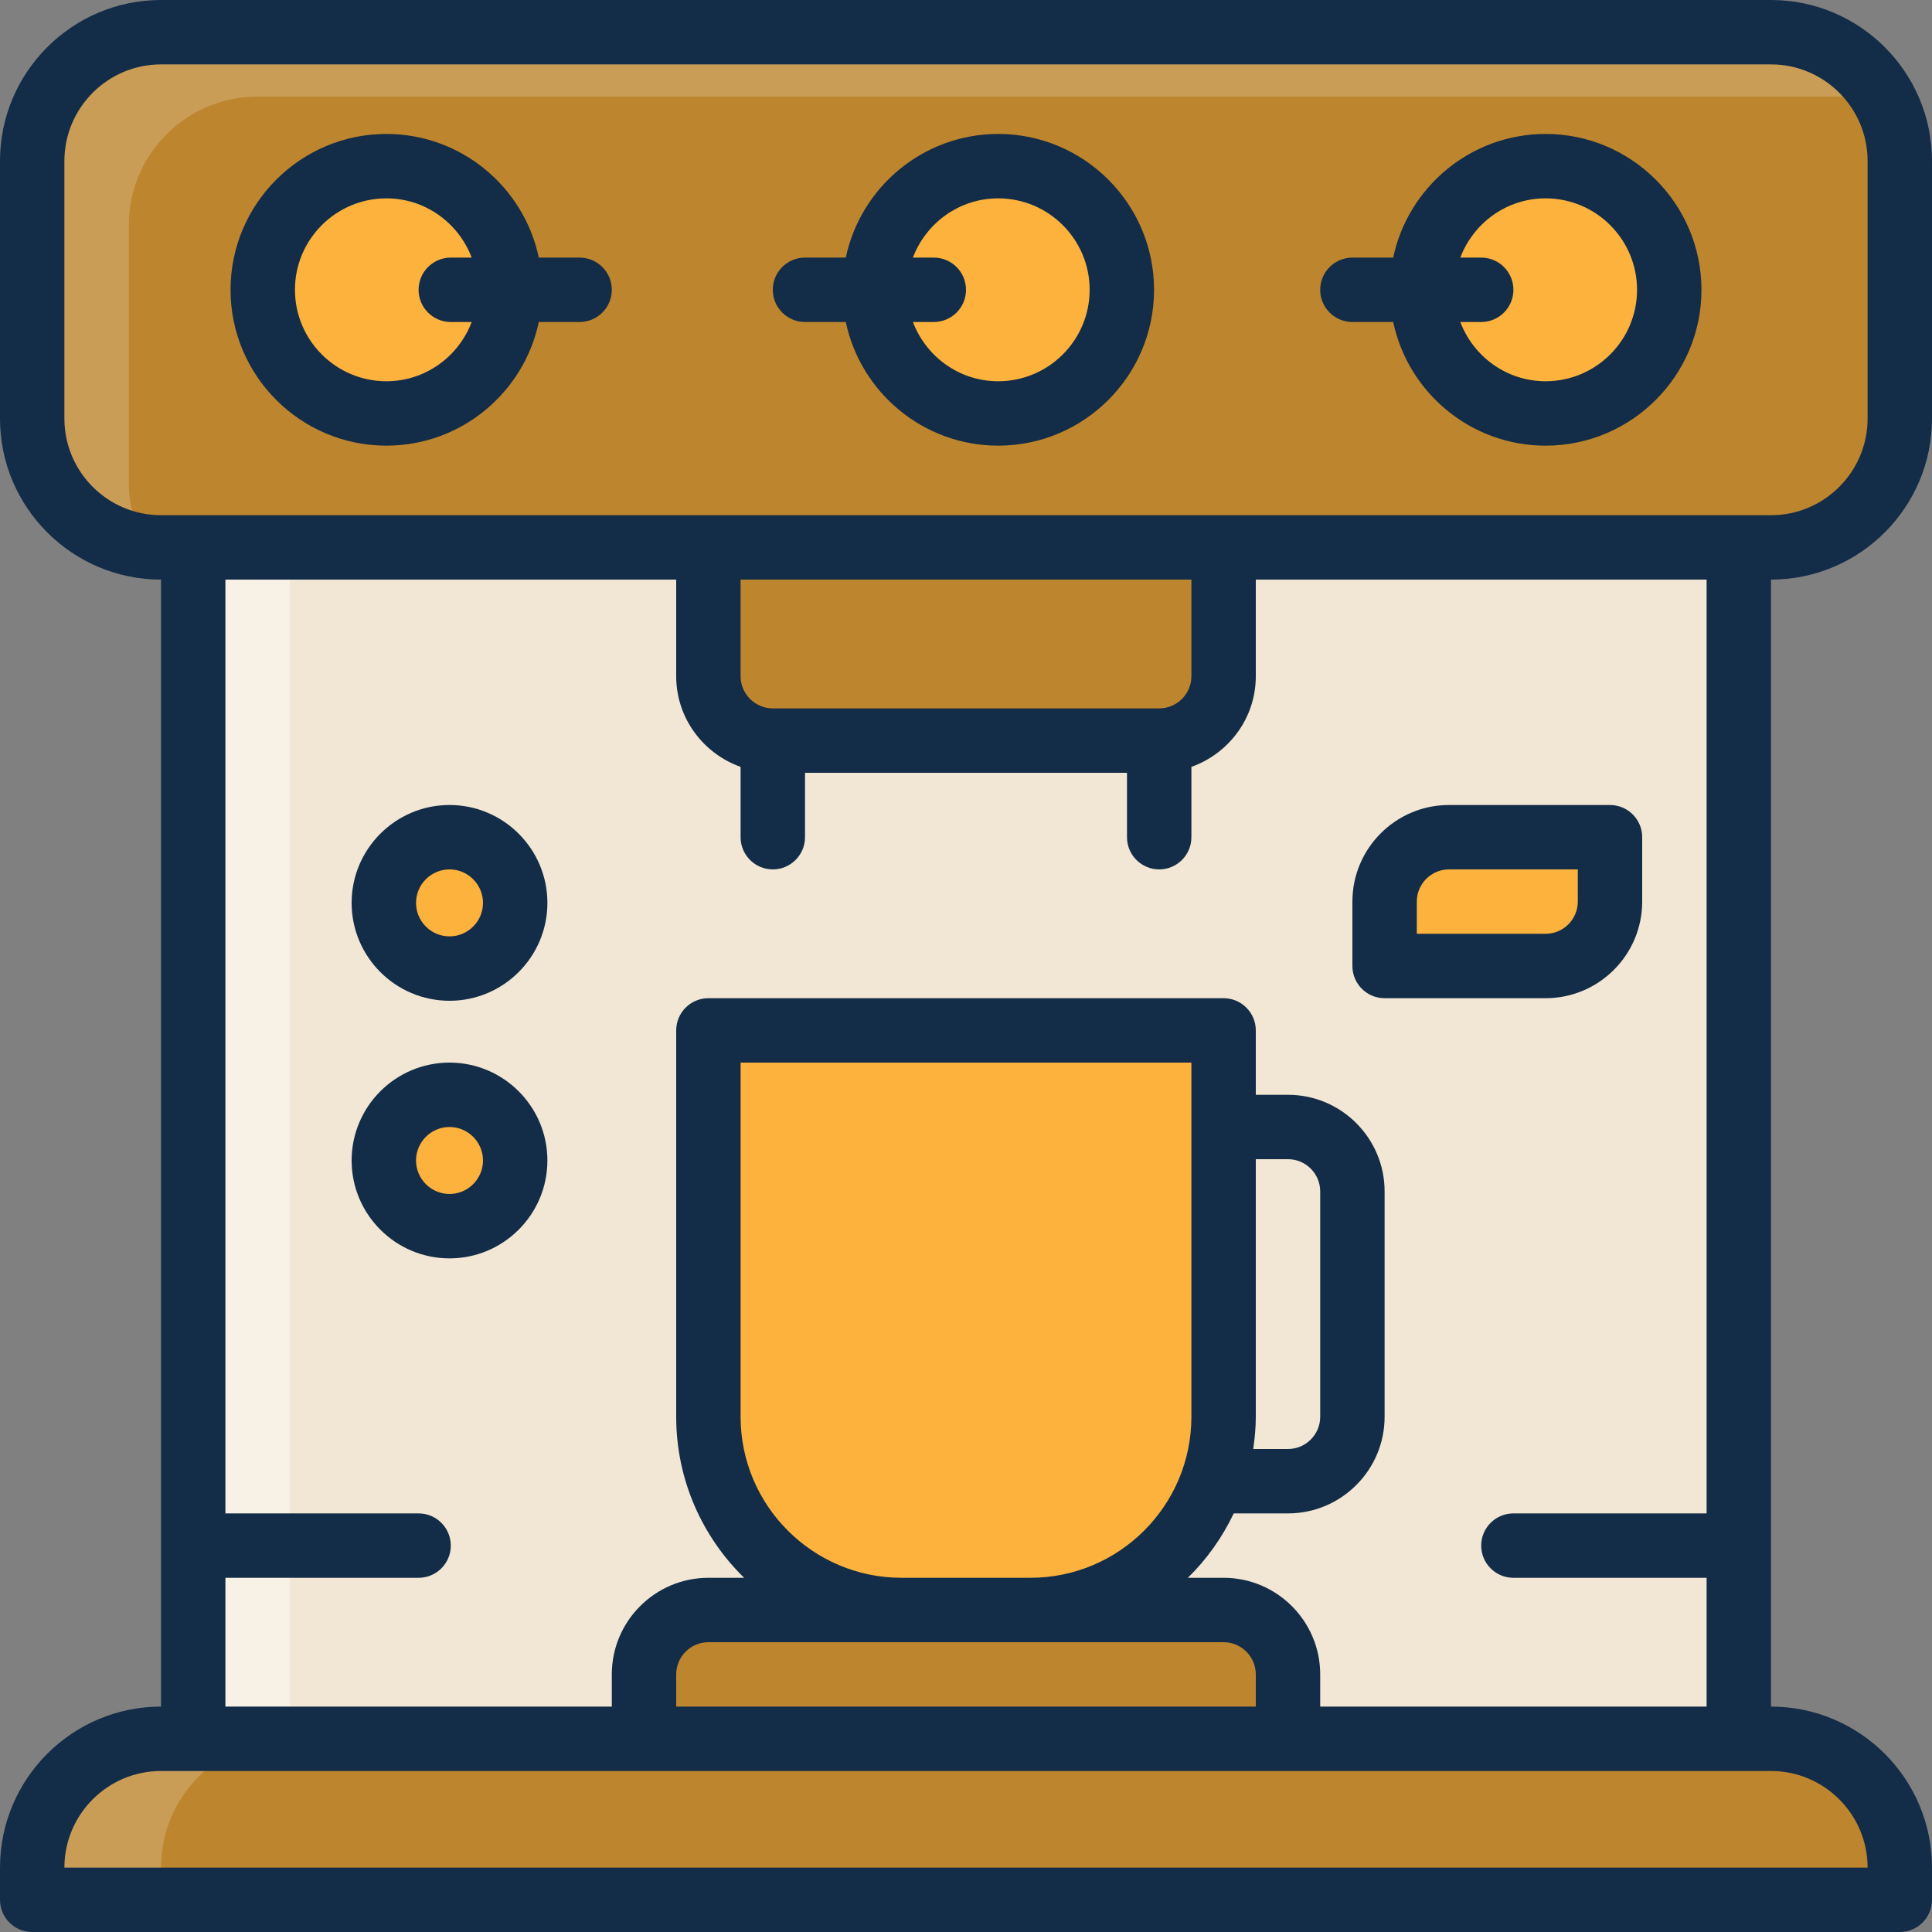 <?xml version="1.0" encoding="iso-8859-1"?>
<!-- Uploaded to: SVG Repo, www.svgrepo.com, Generator: SVG Repo Mixer Tools -->
<svg version="1.1" id="Layer_1" xmlns="http://www.w3.org/2000/svg" xmlns:xlink="http://www.w3.org/1999/xlink" 
	 viewBox="0 0 480 480" xml:space="preserve">
<rect x="0" y="0" width="480" height="480" fill="#808080" stroke="none"/>
<rect x="48" y="136" style="fill:#F2E7D5;" width="384" height="296"/>
<rect x="48" y="136" style="fill:#F7F1E6;" width="24" height="296"/>
<path style="fill:#BD852D;" d="M472,40v64c0,17.68-14.32,32-32,32H40c-17.68,0-32-14.32-32-32V40C8,22.32,22.32,8,40,8h400
	C457.68,8,472,22.32,472,40z"/>
<path style="fill:#CA9D57;" d="M32,120V56c0-17.68,14.32-32,32-32h400c1.288,0,2.52,0.232,3.768,0.376
	C462.288,14.648,451.976,8,440,8H40C22.32,8,8,22.32,8,40v64c0,16.392,12.352,29.736,28.232,31.624
	C33.616,130.984,32,125.704,32,120z"/>
<path style="fill:#BD852D;" d="M472,464v8H8v-8c0-17.68,14.32-32,32-32h400C457.68,432,472,446.32,472,464z"/>
<path style="fill:#CA9D57;" d="M72,432H40c-17.68,0-32,14.32-32,32v8h32v-8C40,446.32,54.32,432,72,432z"/>
<g>
	<path style="fill:#BD852D;" d="M304,136v32c0,8.8-7.2,16-16,16h-96c-8.8,0-16-7.2-16-16v-32H304z"/>
	<path style="fill:#BD852D;" d="M320,416v16H160v-16c0-8.8,7.2-16,16-16h128C312.8,400,320,407.2,320,416z"/>
</g>
<g>
	<path style="fill:#FCB23C;" d="M304,256v96c0,26.48-21.52,48-48,48h-32c-26.48,0-48-21.52-48-48v-96H304z"/>
	<circle style="fill:#FCB23C;" cx="111.68" cy="224.32" r="16.32"/>
</g>
<path style="fill:#132C47;" d="M111.68,248.64c-13.408,0-24.32-10.912-24.32-24.32S98.272,200,111.68,200S136,210.912,136,224.32
	S125.088,248.64,111.68,248.64z M111.68,216c-4.584,0-8.32,3.736-8.32,8.32s3.736,8.32,8.32,8.32c4.584,0,8.32-3.736,8.32-8.32
	S116.264,216,111.68,216z"/>
<circle style="fill:#FCB23C;" cx="111.68" cy="288.32" r="16.32"/>
<path style="fill:#132C47;" d="M111.68,312.64c-13.408,0-24.32-10.912-24.32-24.32S98.272,264,111.68,264S136,274.912,136,288.32
	S125.088,312.64,111.68,312.64z M111.68,280c-4.584,0-8.32,3.736-8.32,8.32s3.736,8.32,8.32,8.32c4.584,0,8.32-3.736,8.32-8.32
	S116.264,280,111.68,280z"/>
<path style="fill:#FCB23C;" d="M400,208v16c0,8.8-7.2,16-16,16h-40v-16c0-8.8,7.2-16,16-16H400z"/>
<g>
	<path style="fill:#132C47;" d="M384,248h-40c-4.416,0-8-3.584-8-8v-16c0-13.232,10.768-24,24-24h40c4.416,0,8,3.584,8,8v16
		C408,237.232,397.232,248,384,248z M352,232h32c4.408,0,8-3.592,8-8v-8h-32c-4.408,0-8,3.592-8,8V232z"/>
	<path style="fill:#132C47;" d="M480,104V40c0-22.056-17.944-40-40-40H40C17.944,0,0,17.944,0,40v64c0,22.056,17.944,40,40,40v280
		c-22.056,0-40,17.944-40,40v8c0,4.416,3.584,8,8,8h464c4.416,0,8-3.584,8-8v-8c0-22.056-17.944-40-40-40V144
		C462.056,144,480,126.056,480,104z M464,464H16c0-13.232,10.768-24,24-24h400C453.232,440,464,450.768,464,464z M104,376H56V144
		h112v24c0,10.416,6.712,19.216,16,22.528V208c0,4.416,3.584,8,8,8s8-3.584,8-8v-16h80v16c0,4.416,3.584,8,8,8s8-3.584,8-8v-17.472
		c9.288-3.312,16-12.112,16-22.528v-24h112v232h-48c-4.416,0-8,3.584-8,8s3.584,8,8,8h48v32h-96v-8c0-13.232-10.768-24-24-24h-8.88
		c4.696-4.592,8.544-10.008,11.4-16H320c13.232,0,24-10.768,24-24v-56c0-13.232-10.768-24-24-24h-8v-16c0-4.416-3.584-8-8-8H176
		c-4.416,0-8,3.584-8,8v96c0,15.664,6.48,29.824,16.88,40H176c-13.232,0-24,10.768-24,24v8H56v-32h48c4.416,0,8-3.584,8-8
		S108.416,376,104,376z M184,168v-24h112v24c0,4.408-3.592,8-8,8h-96C187.592,176,184,172.408,184,168z M184,352v-88h112v88
		c0,22.056-17.944,40-40,40h-32C201.944,392,184,374.056,184,352z M312,288h8c4.408,0,8,3.592,8,8v56c0,4.408-3.592,8-8,8h-8.64
		c0.376-2.624,0.64-5.28,0.64-8V288z M304,408c4.408,0,8,3.592,8,8v8H168v-8c0-4.408,3.592-8,8-8H304z M40,128
		c-13.232,0-24-10.768-24-24V40c0-13.232,10.768-24,24-24h400c13.232,0,24,10.768,24,24v64c0,13.232-10.768,24-24,24H40z"/>
</g>
<g>
	<circle style="fill:#FCB23C;" cx="248" cy="72" r="30.72"/>
	<circle style="fill:#FCB23C;" cx="96" cy="72" r="30.72"/>
	<circle style="fill:#FCB23C;" cx="384" cy="72" r="30.72"/>
</g>
<g>
	<path style="fill:#132C47;" d="M248,33.28c-18.6,0-34.168,13.2-37.864,30.72H200c-4.416,0-8,3.584-8,8s3.584,8,8,8h10.136
		c3.696,17.52,19.264,30.72,37.864,30.72c21.344,0,38.72-17.368,38.72-38.72S269.344,33.28,248,33.28z M248,94.72
		c-9.704,0-17.936-6.144-21.192-14.72H232c4.416,0,8-3.584,8-8s-3.584-8-8-8h-5.192c3.256-8.576,11.488-14.72,21.192-14.72
		c12.528,0,22.72,10.192,22.72,22.72S260.528,94.72,248,94.72z"/>
	<path style="fill:#132C47;" d="M144,64h-10.136C130.168,46.48,114.6,33.28,96,33.28c-21.344,0-38.72,17.368-38.72,38.72
		S74.648,110.72,96,110.72c18.6,0,34.168-13.2,37.864-30.72H144c4.416,0,8-3.584,8-8S148.416,64,144,64z M96,94.72
		c-12.528,0-22.72-10.192-22.72-22.72S83.472,49.28,96,49.28c9.704,0,17.936,6.144,21.192,14.72H112c-4.416,0-8,3.584-8,8
		s3.584,8,8,8h5.192C113.936,88.576,105.704,94.72,96,94.72z"/>
	<path style="fill:#132C47;" d="M384,33.28c-18.6,0-34.168,13.2-37.864,30.72H336c-4.416,0-8,3.584-8,8s3.584,8,8,8h10.136
		c3.696,17.52,19.264,30.72,37.864,30.72c21.344,0,38.72-17.368,38.72-38.72S405.344,33.28,384,33.28z M384,94.72
		c-9.704,0-17.936-6.144-21.192-14.72H368c4.416,0,8-3.584,8-8s-3.584-8-8-8h-5.192c3.256-8.576,11.488-14.72,21.192-14.72
		c12.528,0,22.72,10.192,22.72,22.72S396.528,94.72,384,94.72z"/>
</g>
</svg>